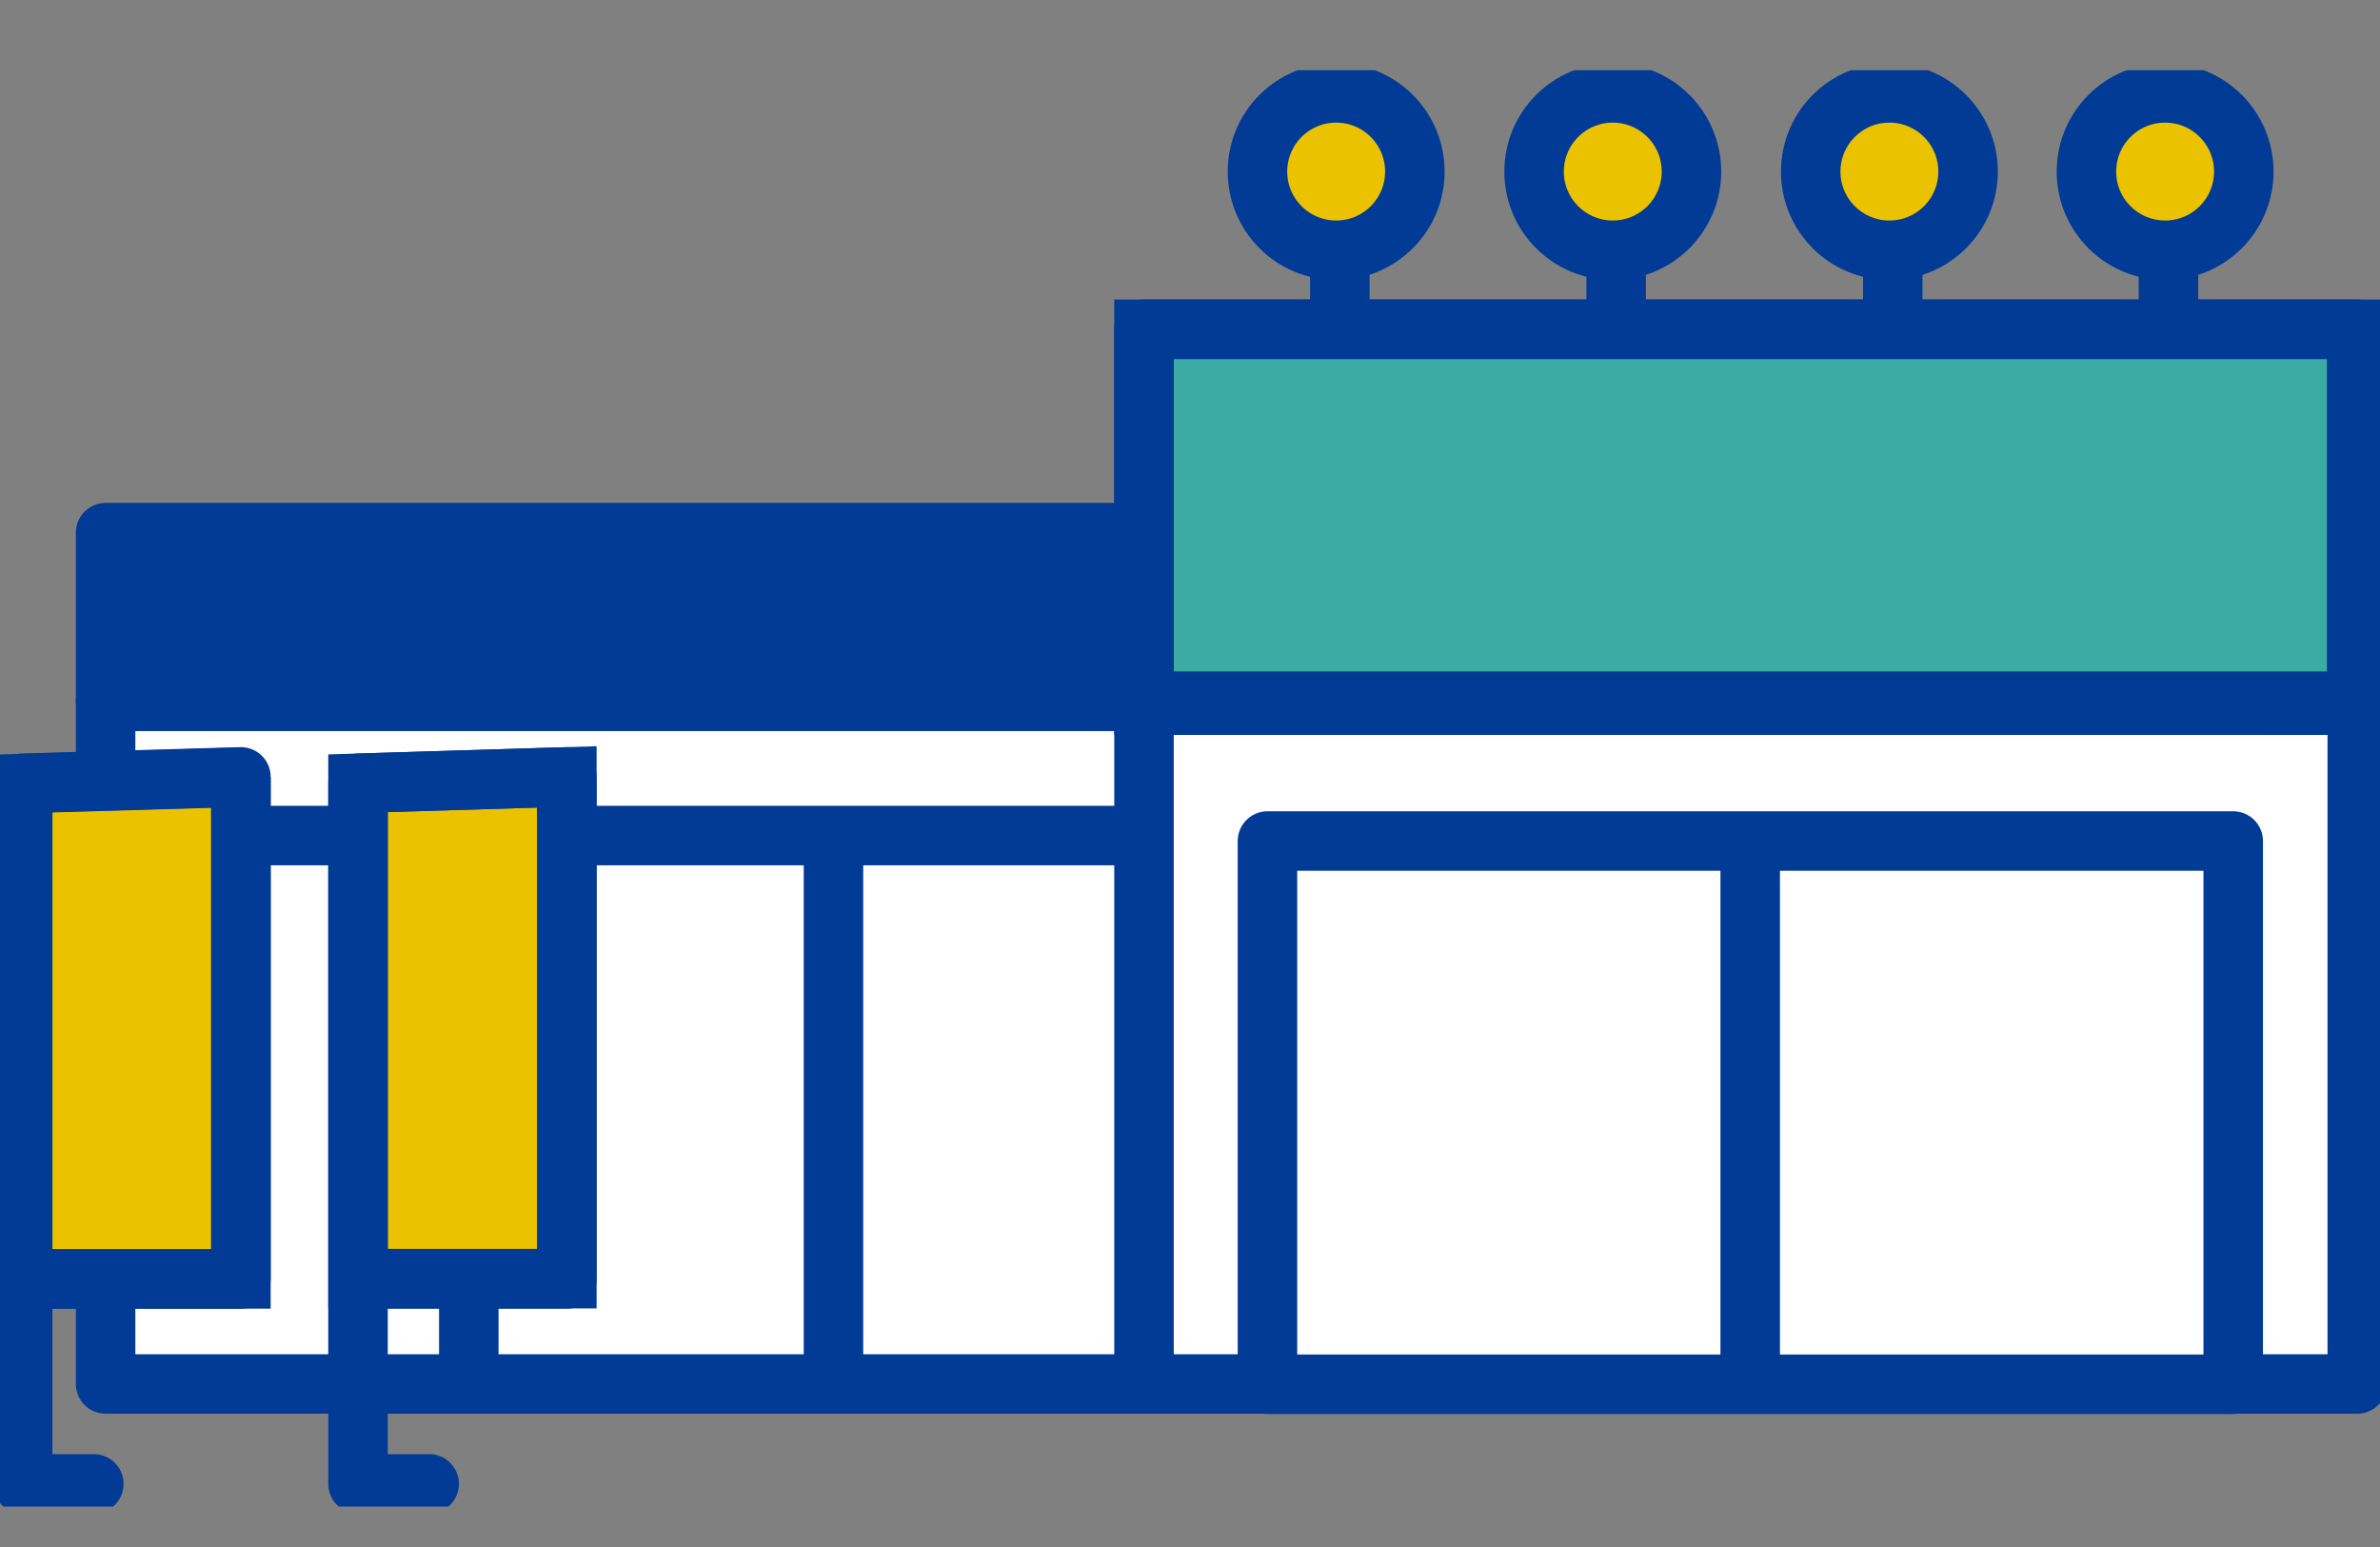 <svg width="40" height="26" viewBox="0 0 40 26" fill="none" xmlns="http://www.w3.org/2000/svg">
<rect x="0" y="0" width="40" height="26" fill="#808080" stroke="none"/>
<g clip-path="url(#clip0_601_1761)">
<path d="M39.618 11.851V23.26H1.775V11.785H21.048L39.618 11.851Z" fill="white" stroke="#013B96" stroke-linecap="round" stroke-linejoin="round"/>
<path d="M19.227 11.785H39.608V11.851H19.227V11.785ZM19.227 5.534H39.608V11.785H19.227V5.534Z" fill="#3BACA3"/>
<path d="M19.227 11.785H39.608M19.227 11.785V11.851H39.608V11.785M19.227 11.785V5.534H39.608V11.785" stroke="#013B96" stroke-miterlimit="10"/>
<path d="M1.775 8.952H19.227V11.785H1.775V8.952Z" fill="#013B96" stroke="#013B96" stroke-linecap="round" stroke-linejoin="round"/>
<path d="M39.618 11.851H19.227V5.534H39.618V11.785" stroke="#013B96" stroke-linecap="round" stroke-linejoin="round"/>
<path d="M1.775 14.043H19.227" stroke="#013B96"/>
<path d="M19.227 11.851V23.26" stroke="#013B96" stroke-linecap="round" stroke-linejoin="round"/>
<path d="M14.008 14.11V23.199" stroke="#013B96" stroke-linecap="round" stroke-linejoin="round"/>
<path d="M7.879 14.11V23.199" stroke="#013B96" stroke-linecap="round" stroke-linejoin="round"/>
<path d="M37.533 14.135H21.302V23.265H37.533V14.135Z" fill="white" stroke="#013B96" stroke-linecap="round" stroke-linejoin="round"/>
<path d="M22.518 3.784V5.402" stroke="#013B96" stroke-linecap="round" stroke-linejoin="round"/>
<path d="M27.162 3.784V5.402" stroke="#013B96" stroke-linecap="round" stroke-linejoin="round"/>
<path d="M31.811 3.784V5.402" stroke="#013B96" stroke-linecap="round" stroke-linejoin="round"/>
<path d="M36.445 3.784V5.402" stroke="#013B96" stroke-linecap="round" stroke-linejoin="round"/>
<path d="M29.415 14.11V23.26" stroke="#013B96"/>
<path d="M9.527 13.921V21.49H6.017V13.164L9.527 13.057V13.921ZM4.049 13.057V21.495H0.381V13.169L4.049 13.062V13.057Z" fill="#EAC200" stroke="#013B96" stroke-miterlimit="10"/>
<path d="M0.381 19.384V24.939H1.577M6.017 19.384V24.939H7.213M0.381 21.495H4.049V13.057L0.381 13.164V21.49V21.495ZM6.017 21.495H9.527V13.057L6.017 13.164V21.49V21.495Z" stroke="#013B96" stroke-linecap="round" stroke-linejoin="round"/>
<path d="M22.457 4.206C23.187 4.206 23.779 3.614 23.779 2.884C23.779 2.153 23.187 1.561 22.457 1.561C21.726 1.561 21.134 2.153 21.134 2.884C21.134 3.614 21.726 4.206 22.457 4.206Z" fill="#EAC200" stroke="#013B96" stroke-miterlimit="10"/>
<path d="M27.106 4.206C27.836 4.206 28.428 3.614 28.428 2.884C28.428 2.153 27.836 1.561 27.106 1.561C26.375 1.561 25.783 2.153 25.783 2.884C25.783 3.614 26.375 4.206 27.106 4.206Z" fill="#EAC200" stroke="#013B96" stroke-miterlimit="10"/>
<path d="M31.755 4.206C32.485 4.206 33.077 3.614 33.077 2.884C33.077 2.153 32.485 1.561 31.755 1.561C31.024 1.561 30.432 2.153 30.432 2.884C30.432 3.614 31.024 4.206 31.755 4.206Z" fill="#EAC200" stroke="#013B96" stroke-miterlimit="10"/>
<path d="M36.389 4.206C37.119 4.206 37.711 3.614 37.711 2.884C37.711 2.153 37.119 1.561 36.389 1.561C35.658 1.561 35.066 2.153 35.066 2.884C35.066 3.614 35.658 4.206 36.389 4.206Z" fill="#EAC200" stroke="#013B96" stroke-miterlimit="10"/>
</g>
<defs>
<clipPath id="clip0_601_1761">
<rect width="40" height="24.14" fill="white" transform="translate(0 1.18)"/>
</clipPath>
</defs>
</svg>
